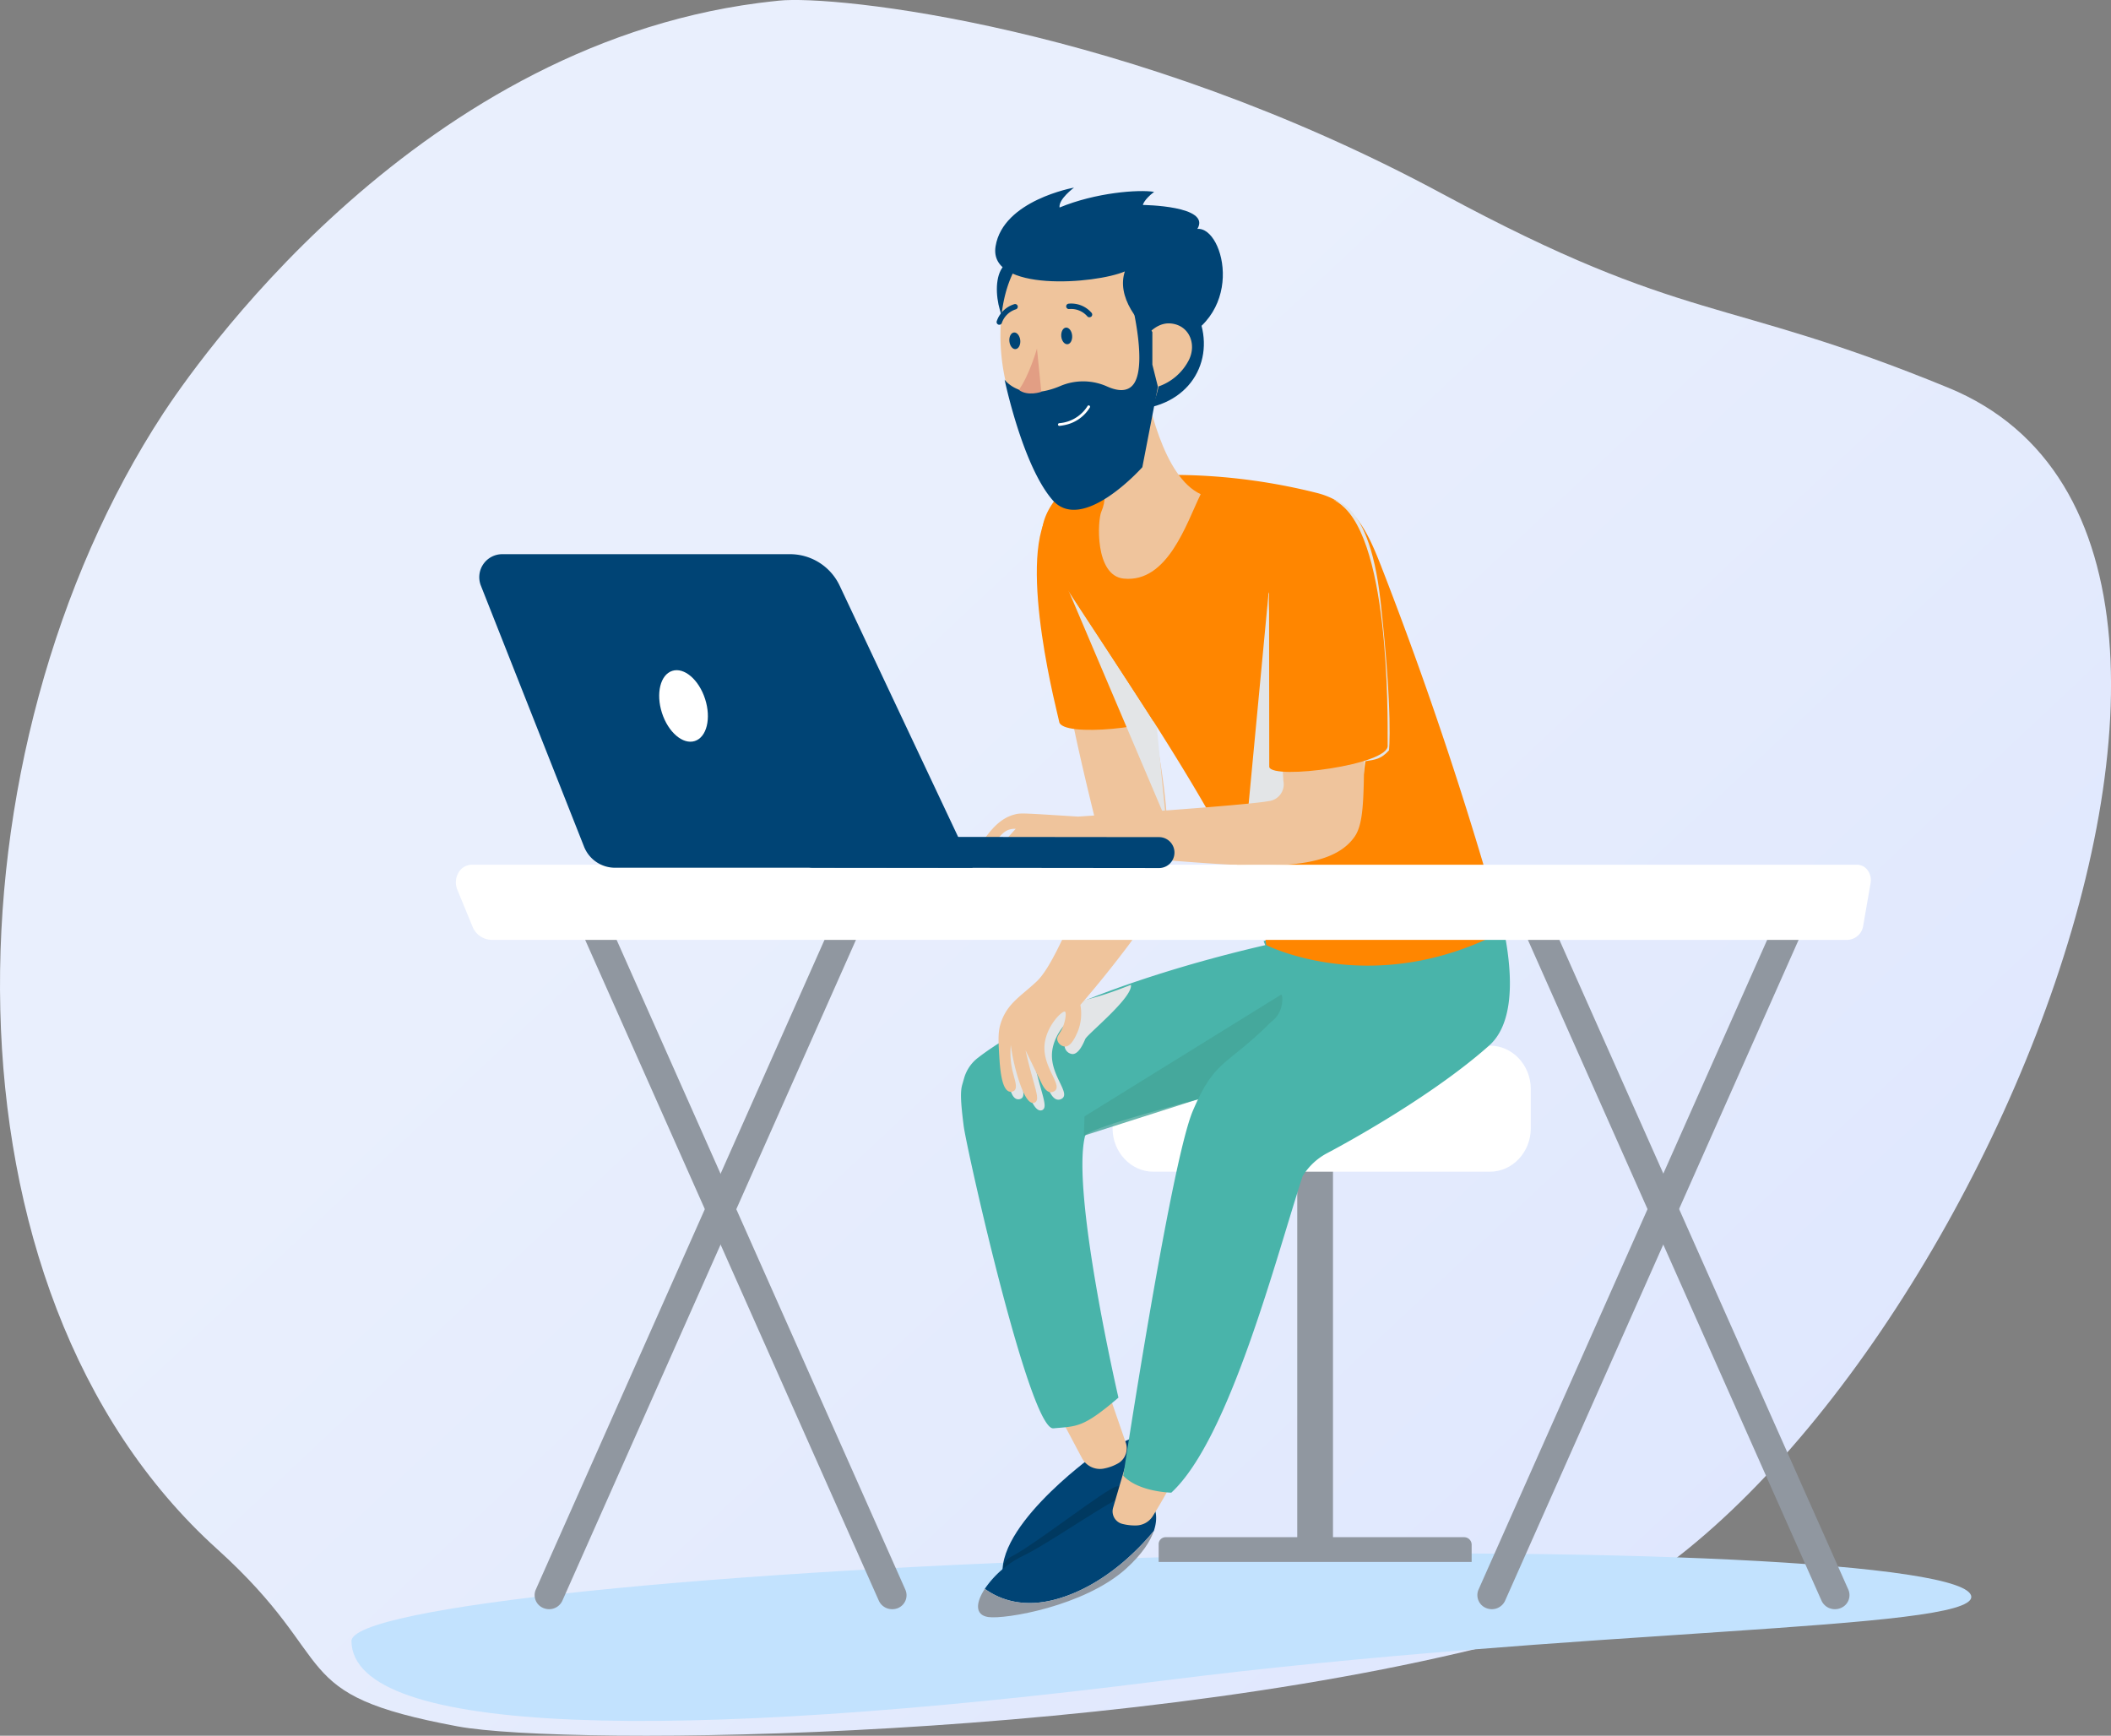 <svg xmlns="http://www.w3.org/2000/svg" xmlns:xlink="http://www.w3.org/1999/xlink" viewBox="0 0 562.52 462.54">
  <rect x="0" y="0" width="562.52" height="462.54" fill="#808080" stroke="none"/>
  <defs>
    <style>
      .cls-1 {
        isolation: isolate;
      }

      .cls-2 {
        fill: url(#linear-gradient);
      }

      .cls-3 {
        fill: #c2e2fe;
      }

      .cls-4 {
        fill: #9097a0;
      }

      .cls-5 {
        fill: #fff;
      }

      .cls-6 {
        fill: #004475;
      }

      .cls-7 {
        fill: #efc49c;
      }

      .cls-8 {
        fill: #002f4c;
        opacity: 0.5;
      }

      .cls-9 {
        fill: #49b4aa;
      }

      .cls-10 {
        fill: #44a599;
        opacity: 0.8;
      }

      .cls-11 {
        fill: #e3e5e7;
        mix-blend-mode: multiply;
      }

      .cls-12 {
        fill: #ff8600;
      }

      .cls-13 {
        fill: #e29e84;
      }
    </style>
    <linearGradient id="linear-gradient" x1="577.27" y1="561.81" x2="221.72" y2="183.32" gradientUnits="userSpaceOnUse">
      <stop offset="0" stop-color="#dae3fe"/>
      <stop offset="1" stop-color="#e9effd"/>
    </linearGradient>
  </defs>
  <g class="cls-1">
    <g id="Laag_4" data-name="Laag 4">
      <path class="cls-2" d="M417.79,443.56c-103.38,28.95-258.62,30.17-287.39,24.81C84,459.73,100,451.55,66.34,421.12-10.17,352-6.45,207.78,52,118.44,59,107.85,117.33,21.31,210.61,9.12c2.29-.3,4-.47,5.48-.63,14.43-1.53,93,6.35,176.77,51.5,65.25,35.18,74.55,26.91,134.82,51.67C636.48,156.37,518,415.51,417.79,443.56Z" transform="translate(-8.48 -8.32)"/>
      <path class="cls-3" d="M533.77,433.84c.25,9.07-105,8.35-215.37,22.34-131.19,16.63-215.88,14.58-216.27-10.51-.14-9.08,96.17-19.08,215.37-22.35S533.52,424.77,533.77,433.84Z" transform="translate(-8.48 -8.32)"/>
    </g>
    <g id="Laag_7" data-name="Laag 7">
      <g>
        <rect class="cls-4" x="345.68" y="304.71" width="9.52" height="109.41"/>
        <path class="cls-4" d="M310.59,409.64h79.56a2,2,0,0,1,2,2v4.59a0,0,0,0,1,0,0h-83.4a0,0,0,0,1,0,0v-4.74a1.85,1.85,0,0,1,1.85-1.85Z"/>
        <path class="cls-5" d="M416.39,309c0,6.36-4.9,11.56-10.88,11.56H315.83c-6,0-10.88-5.2-10.88-11.56V298.53c0-6.36,4.9-11.56,10.88-11.56h89.68c6,0,10.88,5.2,10.88,11.56Z" transform="translate(-8.48 -8.32)"/>
      </g>
    </g>
    <g id="man">
      <path class="cls-6" d="M299.57,396.41s-28.3,20.39-23.38,34.09c0,0,30.95-13.35,34.69-23.88s-.63-15.16-.63-15.16Z" transform="translate(-8.48 -8.32)"/>
      <path class="cls-7" d="M303.82,379.32l4.62,13.37a4.65,4.65,0,0,1-1.8,5.46,12.17,12.17,0,0,1-3.83,1.48,5.42,5.42,0,0,1-6-2.72l-5.53-10.42Z" transform="translate(-8.48 -8.32)"/>
      <path class="cls-8" d="M278,423.11c6.13-3.08,25.09-18,28-18.68s8.21,2.68,8.21,2.68,1.32,2.22.11,6.19c-4,5.13-12.85,15-25.07,18.9-9,2.91-10.33,3.67-14.38.94C276.94,429.76,273.88,425.16,278,423.11Z" transform="translate(-8.48 -8.32)"/>
      <path class="cls-6" d="M281.1,422.92c6.22-2.88,23.84-15.21,26.81-15.75s8.12,2.94,8.12,2.94,1.25,2.26-.09,6.19c-4.13,5-13.31,14.54-25.65,18.09-9.08,2.62-15.43.18-19.39-2.67A26.26,26.26,0,0,1,281.1,422.92Z" transform="translate(-8.48 -8.32)"/>
      <path class="cls-4" d="M290.29,434.39c12.34-3.55,21.52-13.09,25.65-18.09-.9,2.65-3,6.07-7.45,10.09-11.07,9.94-32.2,13.53-36.7,12.84-3.61-.56-3.27-3.89-.89-7.51C274.86,434.57,281.21,437,290.29,434.39Z" transform="translate(-8.48 -8.32)"/>
      <path class="cls-7" d="M321.31,401.41c-.07,1.71-3.58,7.59-5.62,10.89a5.34,5.34,0,0,1-4.53,2.53,13.45,13.45,0,0,1-3.73-.45,3.45,3.45,0,0,1-2.33-4.31l4-13.66Z" transform="translate(-8.48 -8.32)"/>
      <path class="cls-9" d="M349.37,259.37S294.43,270.62,269,290.26a10.46,10.46,0,0,0-3.62,5.4l-.49,1.7c-.56,1.93-.4,4.79.37,10.93s17.62,81.25,23.92,80.66,7.83-.05,17.33-8.18c0,0-12.71-54.91-8.88-69.79,1.57-3.39,67.42-19.1,67.42-19.1l-15.15-30.73Z" transform="translate(-8.48 -8.32)"/>
      <polygon class="cls-10" points="341.43 265.02 289 297.49 288.81 302.64 333.58 288.35 345.92 273.45 341.43 265.02"/>
      <path class="cls-9" d="M405.31,241.93s12.41,33.93,0,45c-16.86,15-43.42,28.81-43.42,28.81a16.92,16.92,0,0,0-6.29,6c-6.88,20.9-19.41,70-35,84.35,0,0-8.7-.15-12.8-4.52,0,0,12.42-81.87,18.38-96.85,6-14.3,9-12.08,21-24.06,4.11-3.11,3.39-8,1.49-12.83l-3.47-8.72Z" transform="translate(-8.48 -8.32)"/>
      <path class="cls-7" d="M289.75,160.48a7.44,7.44,0,0,1,6.75-7.78c7.18-1.07,10.46,5.78,10.46,5.78s8.27,36.62,11,54.85,1.16,23,1.16,23-3.19,8.94-8.66,6.36-8.49-9.35-8.49-9.35-7.29-28.4-9.1-40.56S289.75,160.48,289.75,160.48Z" transform="translate(-8.48 -8.32)"/>
      <path class="cls-11" d="M286.67,271.91c-4.19,3.92-7.67,5.74-9.42,10.76-.83,2.38-.78,4.55-.51,8.87.2,3.27.57,9.16,2.75,9.69a1.49,1.49,0,0,0,1.3-.3c.83-.75.17-2.59-.27-4.32a21.58,21.58,0,0,1-.69-7.79,53.5,53.5,0,0,0,2.34,10c1.35,3.88,2.5,5.4,3.56,5.42a1.06,1.06,0,0,0,.64-.19c1.36-1-.47-4.27-2.61-13.84,1.49,3.07,2.76,5.71,4,8.22.51,1.08,1.35,2.86,2.64,2.94a1.76,1.76,0,0,0,1.31-.49c1.61-1.67-3.09-6-2.92-11.58.17-5.3,4.73-9.73,5.46-9.4.44.2.16,2.42-.58,4.18s-1.67,2.36-1.44,3.41a2.33,2.33,0,0,0,2,1.72c1.76.06,3-3,3.44-4,.52-1.27,12.73-11.06,12.17-14.45C280.77,282.32,290.41,268.41,286.67,271.91Z" transform="translate(-8.48 -8.32)"/>
      <path class="cls-7" d="M314.61,229.69c-8.69-4.15-13.16,6.72-13.76,8.11-8.29,19.08-12.44,28.61-16.18,32.11-4.19,3.92-7.67,5.74-9.42,10.76-.83,2.38-.78,4.55-.51,8.87.2,3.27.57,9.16,2.75,9.69a1.49,1.49,0,0,0,1.3-.3c.83-.75.17-2.59-.27-4.32a21.58,21.58,0,0,1-.69-7.79,53.5,53.5,0,0,0,2.34,10c1.35,3.88,2.5,5.4,3.56,5.42a1.06,1.06,0,0,0,.64-.19c1.36-1-.47-4.27-2.61-13.84,1.49,3.07,2.76,5.71,4,8.22.51,1.08,1.35,2.86,2.64,2.94a1.76,1.76,0,0,0,1.31-.49c1.61-1.67-3.09-6-2.92-11.58.17-5.3,4.73-9.73,5.46-9.4.44.2.16,2.42-.58,4.18s-1.67,2.36-1.44,3.41a2.33,2.33,0,0,0,2,1.72c1.76.06,3-3,3.44-4a12.89,12.89,0,0,0,.7-7.1c4.28-4.95,8.66-10.35,13.05-16.21C314.7,252.77,323.6,235.83,314.61,229.69Z" transform="translate(-8.48 -8.32)"/>
      <path class="cls-12" d="M310.52,163.86l8.19,34.89c0,3.13-27.56,6.36-28,1.83-.07-.79-11.19-42.15-2.85-55.41C294.67,134.39,307.49,147.51,310.52,163.86Z" transform="translate(-8.48 -8.32)"/>
      <polygon class="cls-11" points="310.69 218.44 284.68 157.25 308.22 193.53 310.69 218.44"/>
      <path class="cls-12" d="M359.38,139.68c-14.93-3.77-39.13-7.49-65.95-2.09,0,0-10.32,7.94-6.46,17.69S342.82,235,345.9,260.17c0,0,28.37,14.49,63-3.65a1026.57,1026.57,0,0,0-32.54-97.71C372.69,149.48,369.1,142.13,359.38,139.68Z" transform="translate(-8.48 -8.32)"/>
      <g id="Laag_6" data-name="Laag 6">
        <path class="cls-11" d="M361.65,141.58s11.39-3.38,14.73,27.16c3.32,30.32,2.22,39.54,2.22,39.54-2.1,2.33-3.56,2.46-6.3,2.89l-2.07,17-11.79-40.7Z" transform="translate(-8.48 -8.32)"/>
      </g>
      <polygon class="cls-11" points="338.06 157.81 332.19 219.87 349.54 213.18 346.35 196.44 342.56 173.72 338.06 157.81"/>
      <path class="cls-7" d="M372,209.6c0-3.3,0-6.28-.09-8.82a29.42,29.42,0,0,1-9.1,2.07,30.94,30.94,0,0,1-13.18-2c.4,7.49.66,13,.84,15.59a4.5,4.5,0,0,1-4,5.37c-3.2.66-23.25,2.31-50.73,4.12-14.36-.89-15.17-1-16.76-.6-4.08,1-6.47,4.25-8.32,6.72-1.35,1.82-3.59,5.12-1.34,5.06s4.78-6.44,7.77-7.6a5,5,0,0,1,2.05-.32c-2.88,3.13-4.94,5.63-6.3,7.36-1.83,2.32-2.07,3.92.91,4a2,2,0,0,0-.86,1.93,1.8,1.8,0,0,0,1.6,1.23c1.07.09,2.37-1.38,4.95-4.37,2.27-2.63,3.64-5.16,9.31-4a19.67,19.67,0,0,0-4.56,4.4c-2.49,3.13-2.56,3.63-2.43,4a1.6,1.6,0,0,0,1.44.8c2.54,0,5.88-8.59,15.93-8.22,32.05,1.16,61.51,7.54,70.29-5C371.76,228,371.86,221.87,372,209.6Z" transform="translate(-8.48 -8.32)"/>
      <path class="cls-12" d="M346.65,171.14l.05,41.57c.84,3.53,32.28-.6,31.55-5.81-.13-.92,1.37-50.59-11.38-63.17C356.52,133.51,345.72,151.88,346.65,171.14Z" transform="translate(-8.48 -8.32)"/>
      <g id="hoofd">
        <path class="cls-6" d="M328.62,95c3.17,11.8-5.25,23.46-21.49,22.44S323.65,76.51,328.62,95Z" transform="translate(-8.48 -8.32)"/>
        <path class="cls-7" d="M312.48,104.25c1.57,11.25,6.16,31.27,15.95,35.76-3.76,7.67-8.77,23.7-20.52,22.5-7.74-.79-7-15.57-5.93-17.91,2.32-5.32-.31-11.06-3.69-16.26Z" transform="translate(-8.48 -8.32)"/>
        <path class="cls-11" d="M306.7,114.07l-8.4,14.26a36.18,36.18,0,0,1,3,5.46c4.27-2.19,8.58-7.9,8.65-13.44C310,116.9,308,114,306.7,114.07Z" transform="translate(-8.48 -8.32)"/>
        <path class="cls-6" d="M279.2,77.62c-7.78.5-5.48,15.88-.76,19.43S287.7,77.07,279.2,77.62Z" transform="translate(-8.48 -8.32)"/>
        <path class="cls-7" d="M317.56,89.31c.52,15.11,1.59,23.93-5.26,32.37-10.3,12.7-29.5,7.6-34.53-7.05-4.52-13.19-4.61-35.69,9.52-43.08A20.62,20.62,0,0,1,317.56,89.31Z" transform="translate(-8.48 -8.32)"/>
        <path class="cls-6" d="M319.07,100.44c-8-5.82-13-13.32-10.85-19.79-7.83,3.37-36.44,5.6-34.45-6.69s20.9-15.64,20.9-15.64-4.19,3.09-3.85,5.3c9.64-4,21.11-4.85,25.2-4.17-2.78,2.12-3,3.49-3,3.49s18.28.17,14.52,6.38C334.81,68.67,341.17,94,319.07,100.44Z" transform="translate(-8.48 -8.32)"/>
        <path class="cls-7" d="M325.31,104.2a14.37,14.37,0,0,1-8.31,7.17c-4.8,1.55-7.39-2.69-6.23-7.32,1.05-4.17,4.81-10,9.71-9.53S327.37,100,325.31,104.2Z" transform="translate(-8.48 -8.32)"/>
        <path class="cls-6" d="M294.17,97.7c.12,1.22-.43,2.28-1.23,2.35s-1.55-.85-1.66-2.07.43-2.28,1.23-2.36S294.06,96.48,294.17,97.7Z" transform="translate(-8.48 -8.32)"/>
        <path class="cls-6" d="M280.35,99c.11,1.22-.44,2.27-1.24,2.35s-1.54-.85-1.66-2.08.43-2.27,1.23-2.35S280.23,97.8,280.35,99Z" transform="translate(-8.48 -8.32)"/>
        <path class="cls-6" d="M299,92.82a.63.63,0,0,0,.32-.17.72.72,0,0,0,0-1,7.12,7.12,0,0,0-6.13-2.4.72.72,0,1,0,.24,1.42h0a5.73,5.73,0,0,1,4.83,2A.71.71,0,0,0,299,92.82Z" transform="translate(-8.48 -8.32)"/>
        <path class="cls-6" d="M274.93,94.84a.68.68,0,0,0,.51-.45,5.76,5.76,0,0,1,3.74-3.64.72.72,0,0,0-.32-1.4,7.15,7.15,0,0,0-4.77,4.54.73.73,0,0,0,.42.93A.76.76,0,0,0,274.93,94.84Z" transform="translate(-8.48 -8.32)"/>
        <path class="cls-6" d="M276.18,109.49s4.32,6.23,15,1.63a15.6,15.6,0,0,1,12.42.24c2.75,1.21,5.73,1.58,7.28-1.2,3.33-6-1.33-23.34-1.33-23.34l6,10v8.67l1.48,5.88-4.15,21.45s-16,18-24,8.67S276.18,109.49,276.18,109.49Z" transform="translate(-8.48 -8.32)"/>
        <path class="cls-5" d="M292.38,121.55a10.16,10.16,0,0,0,6.53-4.67.36.36,0,0,0-.16-.49.36.36,0,0,0-.48.15,9.76,9.76,0,0,1-7.54,4.55.37.37,0,0,0-.33.39.37.37,0,0,0,.4.33A12.11,12.11,0,0,0,292.38,121.55Z" transform="translate(-8.48 -8.32)"/>
        <path class="cls-13" d="M284.8,101.21s-2.1,7.33-4.84,11c2.36,1.81,6,.53,6,.53Z" transform="translate(-8.48 -8.32)"/>
      </g>
    </g>
    <g id="tafel_en_laptop" data-name="tafel en laptop">
      <g id="tafel">
        <g>
          <path class="cls-4" d="M154.79,437.14a4,4,0,0,1-1.53-.31,3.7,3.7,0,0,1-2-4.92l81.15-182.64a3.93,3.93,0,0,1,5.08-2,3.71,3.71,0,0,1,2,4.93L158.34,434.87A3.87,3.87,0,0,1,154.79,437.14Z" transform="translate(-8.48 -8.32)"/>
          <path class="cls-4" d="M246.21,437.14a3.87,3.87,0,0,1-3.55-2.27L161.5,252.23a3.71,3.71,0,0,1,2-4.93,3.92,3.92,0,0,1,5.08,2l81.15,182.64a3.7,3.7,0,0,1-2,4.92A4,4,0,0,1,246.21,437.14Z" transform="translate(-8.48 -8.32)"/>
          <path class="cls-4" d="M406,437.14a4,4,0,0,1-1.53-.31,3.71,3.71,0,0,1-2-4.92L483.6,249.27a3.93,3.93,0,0,1,5.08-2,3.72,3.72,0,0,1,2,4.93L409.55,434.87A3.87,3.87,0,0,1,406,437.14Z" transform="translate(-8.48 -8.32)"/>
          <path class="cls-4" d="M497.42,437.14a3.88,3.88,0,0,1-3.56-2.27L412.71,252.23a3.71,3.71,0,0,1,2-4.93,3.93,3.93,0,0,1,5.09,2L501,431.91a3.7,3.7,0,0,1-2,4.92A4,4,0,0,1,497.42,437.14Z" transform="translate(-8.48 -8.32)"/>
        </g>
        <path class="cls-5" d="M506.94,243.63a4.5,4.5,0,0,0-.77-3.38,3.52,3.52,0,0,0-2.82-1.49H134.16a4.12,4.12,0,0,0-3.54,2.17,5.18,5.18,0,0,0-.27,4.51l4,9.69a5.6,5.6,0,0,0,5.08,3.65H500.82a4.4,4.4,0,0,0,4.16-3.85Z" transform="translate(-8.48 -8.32)"/>
      </g>
      <g id="laptop">
        <path class="cls-6" d="M317.43,239.64h-.21l-92.09-.1a4.12,4.12,0,0,1,0-8.24l92.09.1a4.12,4.12,0,0,1,.2,8.24Z" transform="translate(-8.48 -8.32)"/>
        <path class="cls-6" d="M142.36,156H219a14.62,14.62,0,0,1,13.22,8.38l35.45,75.18h-95.3a8.89,8.89,0,0,1-8.26-5.62l-27.49-69.56A6.13,6.13,0,0,1,142.36,156Z" transform="translate(-8.48 -8.32)"/>
        <ellipse class="cls-5" cx="190.63" cy="196.43" rx="6.04" ry="9.82" transform="translate(-59.5 59.54) rotate(-17.84)"/>
      </g>
    </g>
  </g>
</svg>
